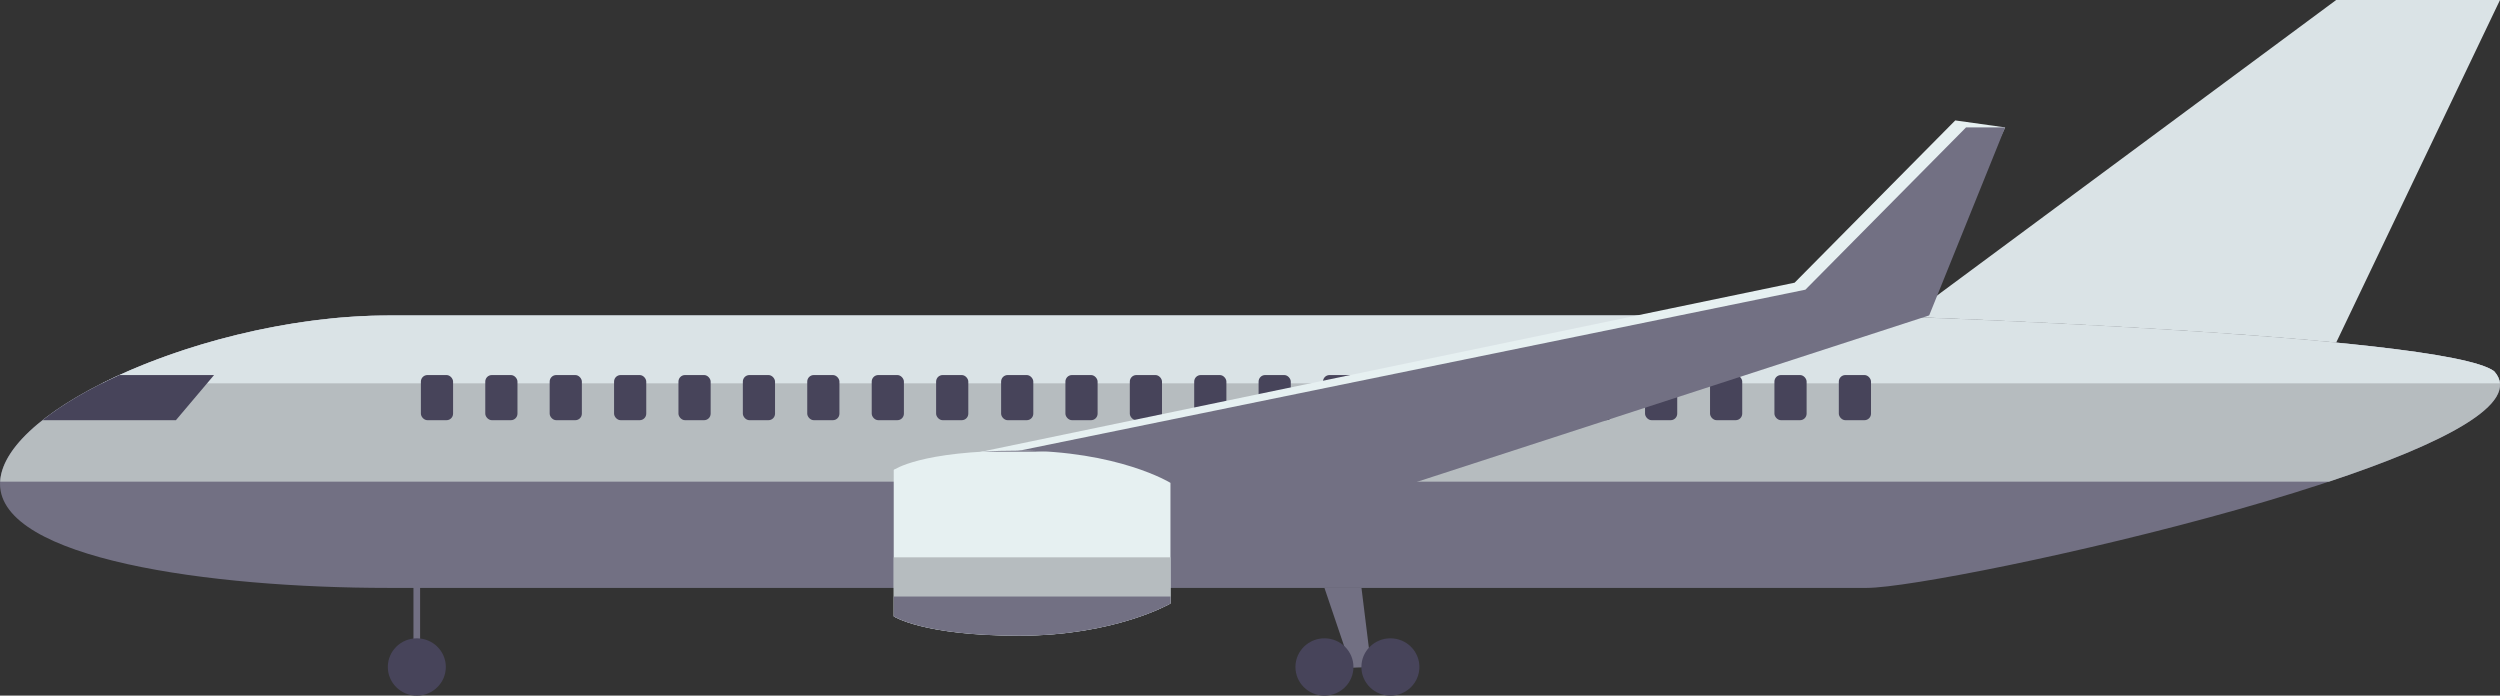 <?xml version="1.0" encoding="UTF-8"?>
<svg id="Layer_1" data-name="Layer 1" xmlns="http://www.w3.org/2000/svg" viewBox="0 0 289.63 80.59">
  <rect x="0" y="0" width="289.63" height="80.59" fill="#333333" stroke="none"/>
  <defs>
    <style>
      .cls-1 {
        fill: #47445a;
      }

      .cls-1, .cls-2, .cls-3, .cls-4, .cls-5 {
        stroke-width: 0px;
      }

      .cls-2 {
        fill: #727083;
      }

      .cls-3 {
        fill: #dae3e6;
      }

      .cls-4 {
        fill: #b6bcbf;
      }

      .cls-5 {
        fill: #e6f0f1;
      }
    </style>
  </defs>
  <rect class="cls-2" x="47.9" y="64.3" width=".77" height="10.55"/>
  <path class="cls-2" d="M45.01,36.54h171.26s66.89,2.11,72.68,6.46c8.42,9.32-63.62,25.11-72.68,25.11H45.01c-20.69,0-45.01-3.34-45.01-12.06s24.32-19.51,45.01-19.51Z"/>
  <path class="cls-4" d="M.02,55.8c.47-8.67,24.5-19.25,44.99-19.25h171.26s66.89,2.11,72.68,6.46c3.35,3.71-6.04,8.44-19.12,12.79H.02Z"/>
  <path class="cls-3" d="M11.81,44.41c8.95-4.49,21.64-7.86,33.2-7.86h171.26s66.89,2.11,72.68,6.46c.41.45.62.92.67,1.4H11.81Z"/>
  <path class="cls-3" d="M270.65,39.69c-16.33-1.59-38.97-2.57-49.1-2.96l-.25-.19L270.65,0h18.98l-18.98,39.69h0Z"/>
  <g>
    <rect class="cls-1" x="48.76" y="43.45" width="3.73" height="5.23" rx=".76" ry=".76" transform="translate(101.25 92.13) rotate(180)"/>
    <rect class="cls-1" x="56.22" y="43.45" width="3.73" height="5.23" rx=".76" ry=".76" transform="translate(116.17 92.13) rotate(180)"/>
    <rect class="cls-1" x="63.68" y="43.45" width="3.73" height="5.23" rx=".76" ry=".76" transform="translate(131.09 92.13) rotate(180)"/>
    <rect class="cls-1" x="71.14" y="43.45" width="3.73" height="5.23" rx=".76" ry=".76" transform="translate(146.01 92.13) rotate(180)"/>
    <rect class="cls-1" x="78.6" y="43.45" width="3.73" height="5.23" rx=".76" ry=".76" transform="translate(160.93 92.13) rotate(180)"/>
    <rect class="cls-1" x="86.06" y="43.45" width="3.73" height="5.23" rx=".76" ry=".76" transform="translate(175.85 92.13) rotate(180)"/>
    <rect class="cls-1" x="93.52" y="43.45" width="3.73" height="5.23" rx=".76" ry=".76" transform="translate(190.77 92.13) rotate(180)"/>
    <rect class="cls-1" x="100.98" y="43.45" width="3.73" height="5.23" rx=".76" ry=".76" transform="translate(205.7 92.13) rotate(180)"/>
    <rect class="cls-1" x="108.44" y="43.45" width="3.73" height="5.23" rx=".76" ry=".76" transform="translate(220.62 92.13) rotate(180)"/>
    <rect class="cls-1" x="115.97" y="43.45" width="3.73" height="5.23" rx=".76" ry=".76" transform="translate(235.68 92.13) rotate(180)"/>
    <rect class="cls-1" x="123.44" y="43.45" width="3.73" height="5.23" rx=".76" ry=".76" transform="translate(250.6 92.13) rotate(180)"/>
    <rect class="cls-1" x="130.9" y="43.45" width="3.73" height="5.23" rx=".76" ry=".76" transform="translate(265.52 92.13) rotate(180)"/>
    <rect class="cls-1" x="138.36" y="43.45" width="3.73" height="5.23" rx=".76" ry=".76" transform="translate(280.44 92.13) rotate(180)"/>
    <rect class="cls-1" x="145.82" y="43.45" width="3.73" height="5.23" rx=".76" ry=".76" transform="translate(295.36 92.13) rotate(180)"/>
    <rect class="cls-1" x="153.28" y="43.45" width="3.73" height="5.23" rx=".76" ry=".76" transform="translate(310.28 92.13) rotate(180)"/>
    <rect class="cls-1" x="160.74" y="43.45" width="3.73" height="5.23" rx=".76" ry=".76" transform="translate(325.2 92.13) rotate(180)"/>
    <rect class="cls-1" x="168.2" y="43.45" width="3.73" height="5.23" rx=".76" ry=".76" transform="translate(340.13 92.13) rotate(180)"/>
    <rect class="cls-1" x="175.66" y="43.45" width="3.73" height="5.23" rx=".76" ry=".76" transform="translate(355.05 92.13) rotate(180)"/>
    <rect class="cls-1" x="183.12" y="43.45" width="3.73" height="5.23" rx=".76" ry=".76" transform="translate(369.97 92.13) rotate(180)"/>
    <rect class="cls-1" x="190.58" y="43.45" width="3.73" height="5.23" rx=".76" ry=".76" transform="translate(384.89 92.13) rotate(180)"/>
    <rect class="cls-1" x="198.11" y="43.45" width="3.73" height="5.23" rx=".76" ry=".76" transform="translate(399.95 92.13) rotate(180)"/>
    <rect class="cls-1" x="205.57" y="43.45" width="3.73" height="5.23" rx=".76" ry=".76" transform="translate(414.87 92.13) rotate(180)"/>
    <rect class="cls-1" x="213.03" y="43.45" width="3.73" height="5.23" rx=".76" ry=".76" transform="translate(429.79 92.13) rotate(180)"/>
  </g>
  <path class="cls-1" d="M24.8,43.45l-4.42,5.23H4.93c2.33-1.85,5.39-3.63,8.91-5.23h10.96Z"/>
  <polygon class="cls-5" points="103.54 54.44 207.91 32.75 226.52 13.95 232.3 14.76 222.24 35.73 141.06 62.12 103.54 54.44"/>
  <polygon class="cls-2" points="103.54 55.19 209.16 33.56 227.77 14.76 232.3 14.76 223.5 36.54 142.32 62.92 103.54 55.19"/>
  <polygon class="cls-3" points="124.61 67.72 131.32 66.88 131.32 58.97 124.61 58.13 124.61 67.72"/>
  <polygon class="cls-4" points="131.32 66.88 124.61 67.72 124.61 64.58 131.32 64.58 131.32 66.88"/>
  <path class="cls-5" d="M103.54,71.41s3.4,2.24,14.52,2.24,17.54-3.73,17.54-3.73v-13.98s-6.04-3.73-17.54-3.73-14.52,2.24-14.52,2.24v16.97Z"/>
  <path class="cls-4" d="M135.61,69.91s-6.41,3.73-17.54,3.73-14.52-2.24-14.52-2.24v-6.83h32.06v5.34Z"/>
  <g>
    <path class="cls-2" d="M113.71,52.33c1.3-.08,2.73-.12,4.35-.12,1.22,0,2.36.05,3.46.12h-7.81Z"/>
    <path class="cls-2" d="M135.61,69.11v.81s-6.41,3.73-17.54,3.73-14.52-2.24-14.52-2.24v-2.3h32.06Z"/>
  </g>
  <polygon class="cls-2" points="158.86 77.27 156.57 77.36 153.44 68.11 157.73 68.11 158.86 77.27"/>
  <path class="cls-1" d="M156.8,77.27c0,1.83-1.5,3.32-3.36,3.32s-3.36-1.49-3.36-3.32,1.5-3.32,3.36-3.32,3.36,1.49,3.36,3.32Z"/>
  <ellipse class="cls-1" cx="48.29" cy="77.27" rx="3.36" ry="3.32"/>
  <path class="cls-1" d="M164.44,77.27c0,1.83-1.5,3.32-3.36,3.32s-3.36-1.49-3.36-3.32,1.5-3.32,3.36-3.32,3.36,1.49,3.36,3.32Z"/>
</svg>